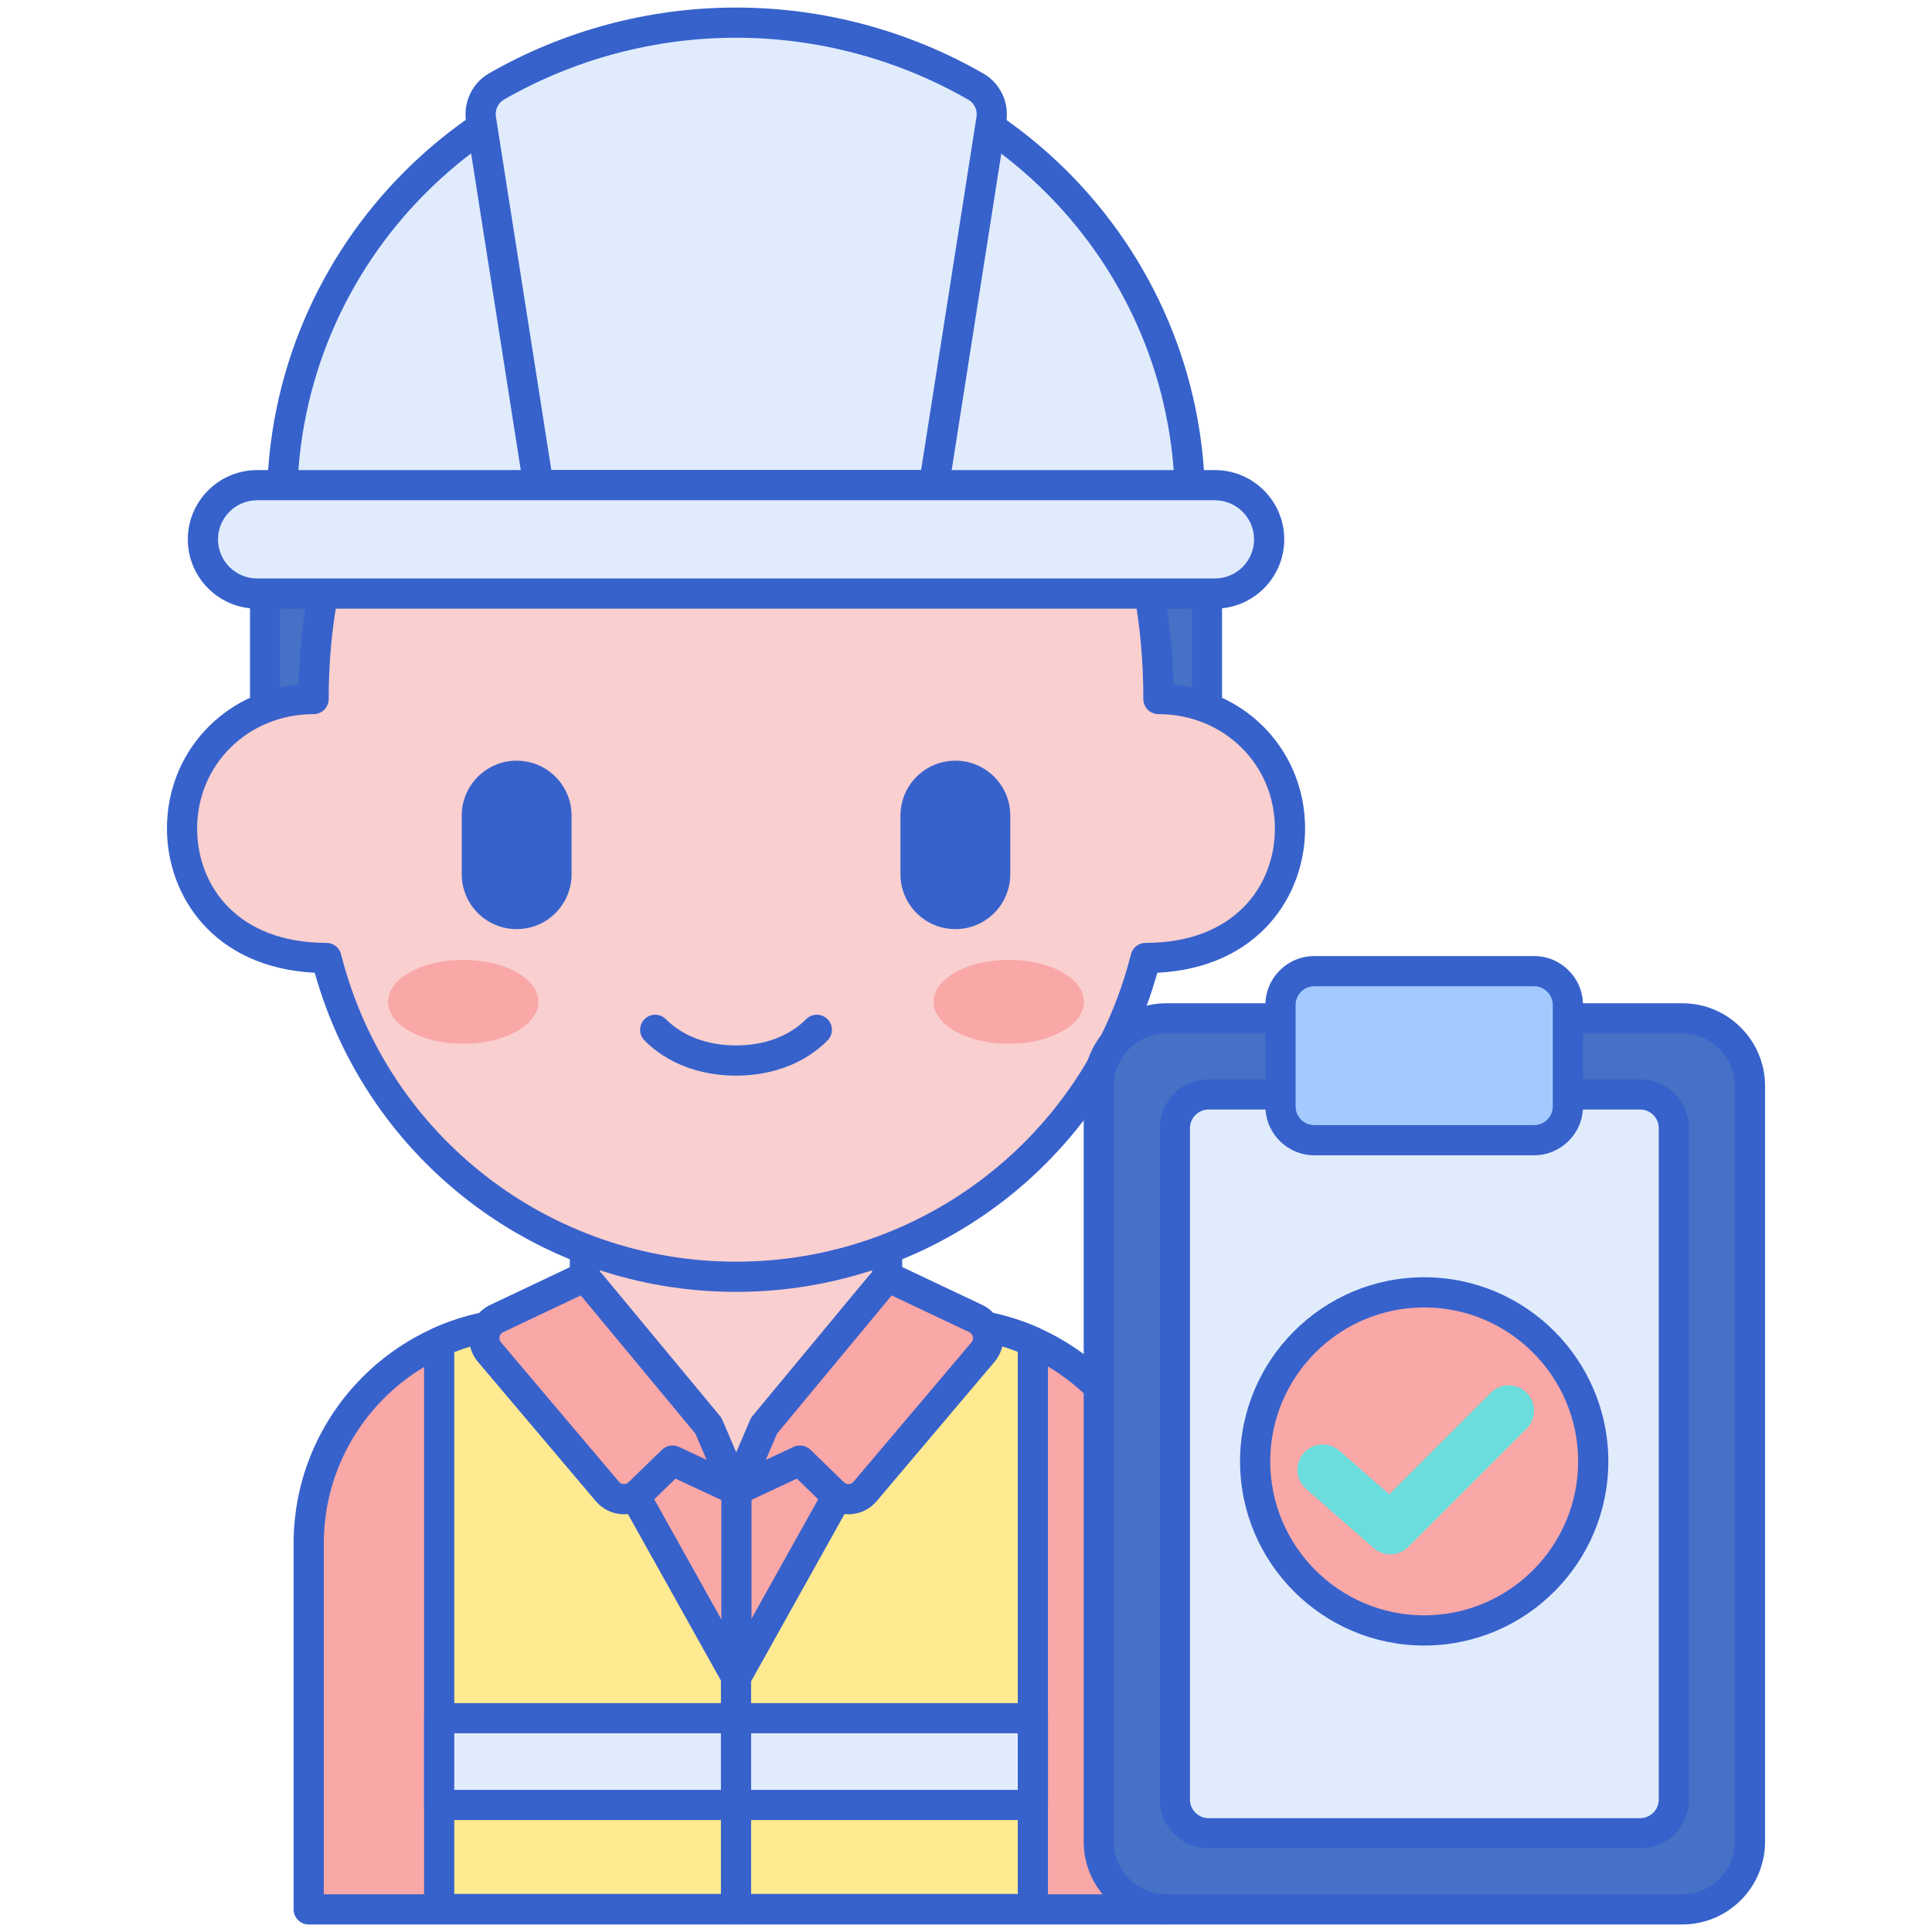 <svg id="Layer_1" height="512" viewBox="0 0 256 256" width="512" xmlns="http://www.w3.org/2000/svg"><g><g><g><path d="m154.256 253c0-9.253 0-42.033 0-48.469 0-16.157-13.098-29.255-29.255-29.255h-54.842c-16.157 0-29.255 13.097-29.255 29.255v48.469z" fill="#f9a7a7"/></g></g><g><g><path d="m154.256 255h-113.352c-1.104 0-2-.896-2-2v-48.469c0-17.233 14.021-31.254 31.255-31.254h54.842c17.234 0 31.254 14.021 31.254 31.254v48.469c.001 1.104-.895 2-1.999 2zm-111.352-4h109.352v-46.469c0-15.028-12.227-27.254-27.254-27.254h-54.843c-15.028 0-27.255 12.226-27.255 27.254z" fill="#3762cc"/></g></g><g><g><path d="m125.001 175.277h-1.238l-26.183 46.89-.054-.133v.133l-26.183-46.89h-1.184c-4.265 0-8.312.92-11.966 2.561v75.116h78.667v-75.164c-3.626-1.611-7.636-2.513-11.859-2.513z" fill="#ffea92"/></g></g><g><g><path d="m136.859 254.953h-78.666c-1.104 0-2-.896-2-2v-75.115c0-.788.462-1.502 1.181-1.824 4.043-1.815 8.345-2.736 12.786-2.736h1.184c.725 0 1.393.393 1.746 1.025l24.464 43.811 24.464-43.811c.353-.633 1.021-1.025 1.746-1.025h1.238c4.398 0 8.661.903 12.669 2.684.723.321 1.188 1.038 1.188 1.828v75.164c0 1.104-.895 1.999-2 1.999zm-76.666-4h74.667v-71.831c-3.145-1.225-6.455-1.845-9.858-1.845h-.064l-25.611 45.864c-.358.642-1.038 1.062-1.767 1.025-.752-.023-1.415-.371-1.779-1.025l-25.621-45.864c-3.443 0-6.789.635-9.966 1.888v71.788z" fill="#3762cc"/></g></g><g><g><path d="m35.13 70.393h124.796v45.263h-124.796z" fill="#4671c6"/></g></g><g><g><path d="m159.927 117.656h-124.797c-1.104 0-2-.896-2-2v-45.262c0-1.104.896-2 2-2h124.796c1.104 0 2 .896 2 2v45.263c.001 1.104-.895 1.999-1.999 1.999zm-122.797-4h120.796v-41.262h-120.796z" fill="#3762cc"/></g></g><g><g><path d="m77.504 146.688v35.82l20.076 14.956 19.968-14.956v-35.82z" fill="#f9cfcf"/></g></g><g><g><path d="m97.58 199.464c-.42 0-.84-.132-1.195-.396l-20.075-14.957c-.507-.377-.805-.972-.805-1.604v-35.82c0-1.104.896-2 2-2h40.044c1.104 0 2 .896 2 2v35.82c0 .63-.297 1.223-.801 1.601l-19.968 14.956c-.356.267-.778.4-1.2.4zm-18.076-17.96 18.072 13.464 17.972-13.461v-32.819h-36.044z" fill="#3762cc"/></g></g><g><g><path d="m97.526 197.464-3.657-8.55-15.502-18.694c-.508-.612-1.366-.803-2.085-.462l-10.465 4.955c-1.703.806-2.179 3.007-.962 4.445l15.631 18.475c1.073 1.268 2.995 1.363 4.187.206l4.436-4.305z" fill="#f9a7a7"/></g></g><g><g><path d="m97.58 197.464 3.657-8.55 15.502-18.694c.508-.612 1.366-.803 2.085-.462l10.465 4.955c1.703.806 2.179 3.007.962 4.445l-15.631 18.475c-1.073 1.268-2.995 1.363-4.187.206l-4.436-4.305z" fill="#f9a7a7"/></g></g><g><g><path d="m41.552 92.626c0-39.472 27.364-60.711 55.974-60.711 28.151 0 55.974 20.705 55.974 60.711 10.186 0 17.431 8.014 17.431 17.154 0 8.675-6.212 17.154-19.133 17.154-6.122 24.275-28.096 42.245-54.272 42.245-26.176 0-48.149-17.97-54.272-42.245-12.799 0-19.133-8.38-19.133-17.154.001-9.1 7.201-17.154 17.431-17.154z" fill="#f9cfcf"/></g></g><g><g><g><ellipse cx="61.385" cy="132.745" fill="#f9a7a7" rx="9.959" ry="5.559"/></g></g><g><g><ellipse cx="133.668" cy="132.745" fill="#f9a7a7" rx="9.959" ry="5.559"/></g></g></g><g><g><path d="m126.593 123.112c-4.019 0-7.278-3.258-7.278-7.277v-7.763c0-4.019 3.258-7.277 7.277-7.277 4.019 0 7.277 3.258 7.277 7.277v7.763c.001 4.019-3.257 7.277-7.276 7.277z" fill="#3762cc"/></g></g><g><g><path d="m68.459 123.112c-4.019 0-7.278-3.258-7.278-7.277v-7.763c0-4.019 3.258-7.277 7.278-7.277 4.019 0 7.277 3.258 7.277 7.277v7.763c.001 4.019-3.257 7.277-7.277 7.277z" fill="#3762cc"/></g></g><g><g><path d="m97.526 142.529c-4.837 0-9.145-1.656-12.127-4.664-.778-.784-.773-2.051.012-2.828.783-.777 2.05-.773 2.828.012 2.226 2.244 5.524 3.48 9.288 3.48 3.762 0 7.061-1.236 9.288-3.481.778-.783 2.045-.788 2.829-.011.784.778.789 2.045.011 2.829-2.986 3.007-7.292 4.663-12.129 4.663z" fill="#3762cc"/></g></g><g><g><path d="m97.526 171.18c-26.089 0-48.826-17.31-55.819-42.283-13.442-.68-19.585-10.225-19.585-19.115 0-10.081 7.519-18.112 17.452-19.061.887-39.928 29.592-60.805 57.953-60.805 15.188 0 29.372 5.653 39.938 15.919 11.405 11.082 17.613 26.571 18.016 44.886 9.933.948 17.451 8.979 17.451 19.06 0 8.892-6.143 18.437-19.585 19.116-6.994 24.973-29.732 42.283-55.821 42.283zm0-137.264c-26.822 0-53.974 20.167-53.974 58.711 0 1.104-.896 2-2 2-8.653 0-15.431 6.656-15.431 15.153 0 7.544 5.297 15.155 17.133 15.155.916 0 1.715.622 1.939 1.511 6.049 23.983 27.569 40.733 52.333 40.733s46.283-16.75 52.332-40.733c.225-.889 1.023-1.511 1.939-1.511 11.835 0 17.133-7.611 17.133-15.154 0-8.498-6.778-15.154-15.431-15.154-1.104 0-2-.896-2-2 .001-40.338-27.978-58.711-53.973-58.711z" fill="#3762cc"/></g></g><g><g><path d="m82.674 200.649c-.079 0-.157-.001-.236-.005-1.343-.066-2.61-.693-3.479-1.72l-15.631-18.474c-.984-1.165-1.364-2.687-1.041-4.177.323-1.489 1.298-2.717 2.675-3.368l10.464-4.955c1.546-.732 3.388-.324 4.48.993l15.502 18.693c.123.147.224.313.299.49l3.657 8.55c.326.762.148 1.646-.448 2.224-.596.576-1.487.725-2.237.375l-7.167-3.347-3.446 3.346c-.906.882-2.132 1.375-3.392 1.375zm-5.717-28.997-10.283 4.869c-.336.159-.443.444-.477.601s-.055.461.186.746l15.631 18.474c.212.251.48.3.621.307.146.012.412-.015.647-.243l4.436-4.307c.596-.578 1.488-.728 2.239-.377l3.673 1.715-1.484-3.469z" fill="#3762cc"/></g></g><g><g><path d="m112.433 200.649c-1.26.001-2.485-.493-3.393-1.375l-3.446-3.345-7.167 3.347c-.752.349-1.642.199-2.237-.375-.596-.577-.774-1.462-.448-2.224l3.657-8.55c.076-.178.176-.343.299-.49l15.502-18.693c1.093-1.318 2.935-1.726 4.481-.993l10.464 4.955c1.377.651 2.353 1.88 2.675 3.369.322 1.49-.057 3.012-1.041 4.176l-15.631 18.475c-.868 1.025-2.135 1.652-3.478 1.719-.08.003-.159.004-.237.004zm-6.437-9.115c.51 0 1.012.194 1.394.564l4.436 4.306c.236.229.504.256.647.244.141-.007.408-.056.62-.306l15.631-18.476c.24-.284.22-.589.186-.745s-.141-.441-.476-.601l-10.284-4.869-15.188 18.315-1.484 3.469 3.673-1.715c.27-.124.559-.186.845-.186z" fill="#3762cc"/></g></g><g><g><path d="m97.58 224.167c-1.104 0-2-.896-2-2v-24.703c0-1.104.896-2 2-2s2 .896 2 2v24.703c0 1.104-.895 2-2 2z" fill="#3762cc"/></g></g><g><g><path d="m157.683 71.47h-120.309v-4.809c0-33.222 26.932-60.154 60.154-60.154 33.222 0 60.154 26.932 60.154 60.154v4.809z" fill="#e0ebfc"/></g></g><g><g><path d="m58.193 227.667h78.667v11.5h-78.667z" fill="#e0ebfc"/></g></g><g><g><path d="m157.683 73.471h-120.309c-1.104 0-2-.896-2-2v-4.81c0-34.272 27.882-62.154 62.154-62.154s62.154 27.882 62.154 62.154v4.81c.001 1.104-.895 2-1.999 2zm-118.309-4h116.309v-2.81c0-32.066-26.088-58.154-58.154-58.154s-58.155 26.088-58.155 58.154z" fill="#3762cc"/></g></g><g><g><path d="m97.528 3c-11.543 0-22.373 3.083-31.733 8.453-1.514.869-2.332 2.587-2.061 4.312l7.61 48.524h52.42l7.605-48.498c.27-1.723-.546-3.441-2.059-4.31-9.371-5.387-20.219-8.481-31.782-8.481z" fill="#e0ebfc"/></g></g><g><g><path d="m123.763 66.289h-52.42c-.985 0-1.823-.717-1.976-1.69l-7.609-48.524c-.397-2.529.826-5.083 3.042-6.355 9.941-5.705 21.259-8.72 32.728-8.72 11.49 0 22.825 3.024 32.778 8.748 2.214 1.271 3.435 3.825 3.037 6.354l-7.604 48.497c-.153.973-.991 1.69-1.976 1.69zm-50.709-4h48.998l7.34-46.808c.142-.903-.292-1.813-1.08-2.266-9.347-5.374-19.992-8.215-30.784-8.215-10.772 0-21.401 2.831-30.738 8.188-.788.453-1.223 1.364-1.081 2.267z" fill="#3762cc"/></g></g><g><g><path d="m160.989 78.651h-126.921c-3.966 0-7.181-3.215-7.181-7.181 0-3.966 3.215-7.181 7.181-7.181h126.921c3.966 0 7.181 3.215 7.181 7.181 0 3.966-3.216 7.181-7.181 7.181z" fill="#e0ebfc"/></g></g><g><g><path d="m160.988 80.651h-126.92c-5.062 0-9.181-4.118-9.181-9.181s4.119-9.182 9.181-9.182h126.92c5.063 0 9.182 4.119 9.182 9.182s-4.119 9.181-9.182 9.181zm-126.92-14.362c-2.856 0-5.181 2.324-5.181 5.182 0 2.856 2.324 5.181 5.181 5.181h126.92c2.857 0 5.182-2.324 5.182-5.181s-2.324-5.182-5.182-5.182z" fill="#3762cc"/></g></g><g><g><path d="m136.859 241.167h-78.666c-1.104 0-2-.896-2-2v-11.5c0-1.104.896-2 2-2h78.667c1.104 0 2 .896 2 2v11.5c-.001 1.104-.896 2-2.001 2zm-76.666-4h74.667v-7.5h-74.667z" fill="#3762cc"/></g></g><g><g><path d="m97.526 255c-1.104 0-2-.896-2-2v-30.833c0-1.104.896-2 2-2s2 .896 2 2v30.833c0 1.104-.895 2-2 2z" fill="#3762cc"/></g></g><g><g><path d="m222.919 134.936h-68.365c-4.948 0-8.96 4.011-8.96 8.96v100.144c0 4.948 4.011 8.96 8.96 8.96h68.365c4.948 0 8.96-4.011 8.96-8.96v-100.145c-.001-4.948-4.012-8.959-8.96-8.959z" fill="#4671c6"/></g></g><g><g><path d="m155.674 238.44v-88.945c0-2.474 2.006-4.48 4.48-4.48h57.165c2.474 0 4.48 2.006 4.48 4.48v88.945c0 2.474-2.006 4.48-4.48 4.48h-57.165c-2.475 0-4.48-2.006-4.48-4.48z" fill="#e0ebfc"/></g></g><g><g><circle cx="188.713" cy="193.641" fill="#f9a7a7" r="22.4"/></g></g><g><g><g><path d="m184.232 205.961c-.786 0-1.576-.276-2.212-.831l-8.96-7.84c-1.397-1.222-1.538-3.345-.316-4.741 1.222-1.397 3.344-1.539 4.741-.316l6.594 5.77 13.457-13.457c1.312-1.312 3.439-1.312 4.751 0s1.312 3.439 0 4.751l-15.68 15.68c-.652.654-1.512.984-2.375.984z" fill="#6bdddd"/></g></g></g><g><g><path d="m222.919 255h-68.365c-6.043 0-10.96-4.917-10.96-10.96v-100.144c0-6.043 4.917-10.96 10.96-10.96h68.365c6.043 0 10.959 4.917 10.959 10.96v100.144c0 6.043-4.916 10.96-10.959 10.96zm-68.365-118.064c-3.838 0-6.96 3.122-6.96 6.96v100.144c0 3.838 3.122 6.96 6.96 6.96h68.365c3.837 0 6.959-3.122 6.959-6.96v-100.144c0-3.838-3.122-6.96-6.959-6.96z" fill="#3762cc"/></g></g><g><g><path d="m217.318 244.92h-57.165c-3.573 0-6.479-2.906-6.479-6.479v-88.945c0-3.573 2.906-6.479 6.479-6.479h57.165c3.573 0 6.479 2.906 6.479 6.479v88.945c.001 3.573-2.905 6.479-6.479 6.479zm-57.165-97.904c-1.367 0-2.479 1.112-2.479 2.479v88.945c0 1.367 1.112 2.479 2.479 2.479h57.165c1.367 0 2.479-1.112 2.479-2.479v-88.945c0-1.367-1.112-2.479-2.479-2.479z" fill="#3762cc"/></g></g><g><g><path d="m188.713 218.041c-13.454 0-24.399-10.945-24.399-24.399s10.945-24.4 24.399-24.4 24.399 10.946 24.399 24.4-10.945 24.399-24.399 24.399zm0-44.8c-11.248 0-20.399 9.151-20.399 20.4 0 11.248 9.151 20.399 20.399 20.399s20.399-9.151 20.399-20.399-9.151-20.4-20.399-20.4z" fill="#3762cc"/></g></g><g><g><path d="m203.273 128.682h-29.119c-2.474 0-4.48 2.006-4.48 4.48v13.44c0 2.474 2.006 4.48 4.48 4.48h29.119c2.474 0 4.48-2.006 4.48-4.48v-13.44c0-2.474-2.006-4.48-4.48-4.48z" fill="#a4c9ff"/></g></g><g><g><path d="m203.272 153.082h-29.119c-3.573 0-6.479-2.906-6.479-6.479v-13.44c0-3.573 2.906-6.479 6.479-6.479h29.119c3.573 0 6.48 2.906 6.48 6.479v13.44c.001 3.573-2.906 6.479-6.48 6.479zm-29.119-22.399c-1.367 0-2.479 1.112-2.479 2.479v13.44c0 1.367 1.112 2.479 2.479 2.479h29.119c1.368 0 2.48-1.112 2.48-2.479v-13.44c0-1.367-1.112-2.479-2.48-2.479z" fill="#3762cc"/></g></g></g></svg>